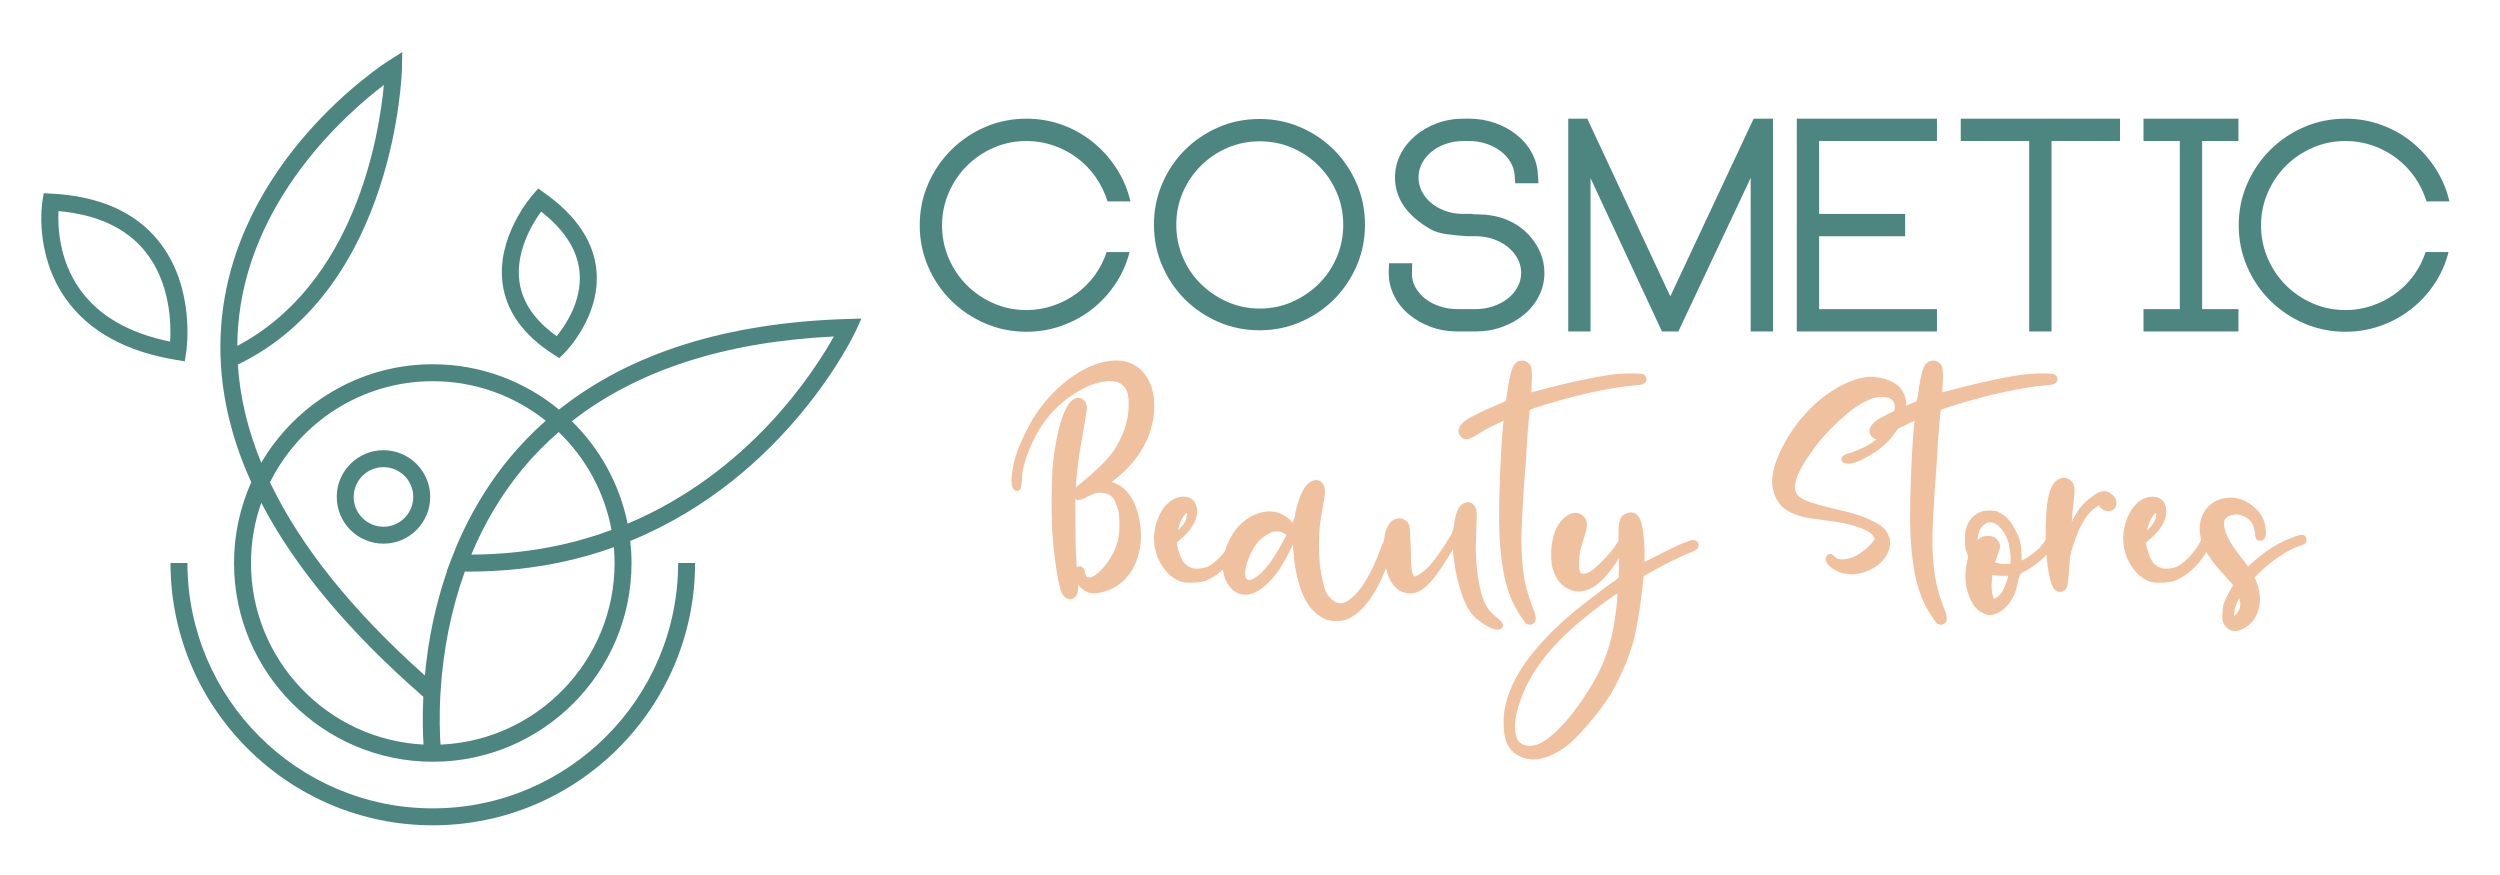 <?xml version="1.0" encoding="utf-8"?>
<!-- Generator: Adobe Illustrator 16.0.0, SVG Export Plug-In . SVG Version: 6.00 Build 0)  -->
<!DOCTYPE svg PUBLIC "-//W3C//DTD SVG 1.1//EN" "http://www.w3.org/Graphics/SVG/1.1/DTD/svg11.dtd">
<svg version="1.1" id="Calque_1" xmlns="http://www.w3.org/2000/svg" xmlns:xlink="http://www.w3.org/1999/xlink" x="0px" y="0px"
	 width="200px" height="70px" viewBox="0 0 200 70" enable-background="new 0 0 200 70" xml:space="preserve">
<g>
	<path fill="#4D8680" d="M34.623,64.669c-10.823,0-19.628-8.807-19.628-19.629h-1.355c0,11.57,9.413,20.984,20.984,20.984
		c11.571,0,20.984-9.414,20.984-20.984H54.25C54.25,55.862,45.445,64.669,34.623,64.669z"/>
	<path fill="#4D8680" d="M67.826,25.518c-9.669,0.283-17.412,2.719-23.105,7.25c-2.749-2.266-6.268-3.628-10.099-3.628
		c-5.845,0-10.958,3.171-13.722,7.88c-1.083-2.638-1.709-5.258-1.872-7.854c12.7-6.15,13.128-23.564,13.131-23.742l0.02-1.257
		l-1.061,0.674c-0.508,0.323-12.457,8.058-13.427,21.262c-0.302,4.116,0.508,8.281,2.409,12.476
		c-0.882,1.975-1.378,4.16-1.378,6.461c0,8.769,7.134,15.9,15.901,15.9s15.899-7.132,15.899-15.9c0-0.598-0.036-1.187-0.1-1.765
		c12.612-5.148,17.981-16.67,18.041-16.8l0.449-0.99L67.826,25.518z M19.042,26.212c0.744-10.186,8.675-17.137,11.669-19.415
		c-0.38,4.061-2.291,15.895-11.725,20.872C18.987,27.183,19.007,26.697,19.042,26.212z M34.623,30.496
		c3.413,0,6.553,1.185,9.036,3.161c-1.034,0.915-1.996,1.903-2.88,2.968v0.002c-1.969,2.377-3.55,5.128-4.702,8.175l0,0
		c-0.001,0.001-0.001,0.002-0.001,0.002l-0.337,0.895h0.021c-0.904,2.621-1.501,5.416-1.772,8.342
		c-5.817-5.19-9.954-10.354-12.39-15.456C23.978,33.795,28.922,30.496,34.623,30.496z M48.922,42.398
		c-1.284,0.474-2.637,0.882-4.07,1.196c-2.285,0.503-4.684,0.763-7.147,0.775c1.059-2.546,2.442-4.855,4.117-6.88
		c0.876-1.057,1.841-2.025,2.875-2.926C46.845,36.632,48.36,39.35,48.922,42.398z M20.078,45.04c0-1.688,0.292-3.309,0.823-4.816
		c2.683,5.147,7.011,10.332,12.964,15.516c-0.083,1.71-0.033,3.045,0.018,3.826C26.205,59.179,20.078,52.812,20.078,45.04z
		 M49.167,45.04c0,7.812-6.19,14.202-13.924,14.529c-0.054-0.771-0.114-2.219-0.007-4.084c0.2-3.458,0.861-6.736,1.952-9.762
		c0.111,0.001,0.222,0.004,0.333,0.004c2.626,0,5.188-0.271,7.624-0.809c1.391-0.306,2.71-0.692,3.965-1.142
		C49.145,44.195,49.167,44.614,49.167,45.04z M50.208,41.894c-0.639-3.176-2.229-6.01-4.458-8.196
		c5.219-4.077,12.234-6.357,20.957-6.779C65.137,29.739,59.964,37.793,50.208,41.894z"/>
	<path fill="#4D8680" d="M14.781,28.905l0.107-0.672c0.034-0.213,0.796-5.252-2.224-8.979c-1.868-2.306-4.749-3.572-8.56-3.765
		l-0.603-0.031l-0.101,0.595c-0.029,0.173-0.687,4.287,1.898,7.899c1.831,2.558,4.794,4.187,8.81,4.843L14.781,28.905z
		 M13.613,27.328c-3.275-0.66-5.695-2.054-7.201-4.15c-1.715-2.387-1.794-5.103-1.73-6.29c3.083,0.272,5.411,1.351,6.922,3.212
		C13.634,22.597,13.696,25.909,13.613,27.328z"/>
	<path fill="#4D8680" d="M44.285,28.358l0.457,0.292l0.386-0.382c0.118-0.117,2.895-2.914,2.593-6.562
		c-0.192-2.339-1.595-4.449-4.167-6.272l-0.495-0.351l-0.404,0.454c-0.121,0.137-2.968,3.393-2.443,7.184
		C40.517,24.926,41.887,26.823,44.285,28.358z M43.288,16.926c1.897,1.48,2.933,3.12,3.081,4.883
		c0.193,2.289-1.16,4.258-1.833,5.083c-1.748-1.243-2.75-2.703-2.98-4.349C41.219,20.141,42.594,17.888,43.288,16.926z"/>
	<path fill="#4D8680" d="M34.416,39.754c0-2.062-1.676-3.738-3.739-3.738c-2.061,0-3.737,1.677-3.737,3.738
		c0,2.063,1.677,3.739,3.737,3.739C32.739,43.493,34.416,41.816,34.416,39.754z M28.295,39.754c0-1.314,1.069-2.382,2.382-2.382
		c1.315,0,2.383,1.067,2.383,2.382c0,1.315-1.068,2.384-2.383,2.384C29.364,42.138,28.295,41.069,28.295,39.754z"/>
</g>
<g>
	<path fill="#4D8680" d="M90.365,20.16c-0.238,0.936-0.619,1.793-1.143,2.571c-0.524,0.778-1.147,1.449-1.87,2.012
		c-0.723,0.564-1.532,1.004-2.429,1.322c-0.896,0.317-1.829,0.476-2.797,0.476c-1.175,0-2.278-0.222-3.31-0.667
		s-1.938-1.052-2.717-1.821c-0.78-0.77-1.395-1.675-1.845-2.714c-0.451-1.04-0.676-2.147-0.676-3.322
		c0-1.174,0.225-2.277,0.676-3.309c0.45-1.032,1.065-1.936,1.845-2.714c0.78-0.777,1.686-1.389,2.717-1.833
		c1.032-0.444,2.135-0.666,3.31-0.666c1,0,1.952,0.165,2.857,0.495c0.904,0.33,1.722,0.79,2.453,1.38
		c0.729,0.591,1.356,1.291,1.881,2.101c0.524,0.81,0.896,1.69,1.119,2.643h-1.833c-0.223-0.714-0.54-1.365-0.953-1.952
		c-0.413-0.587-0.905-1.095-1.476-1.524c-0.571-0.428-1.203-0.761-1.893-1c-0.69-0.238-1.409-0.357-2.155-0.357
		c-0.937,0-1.813,0.178-2.631,0.535c-0.818,0.356-1.532,0.839-2.143,1.45s-1.095,1.327-1.452,2.151
		c-0.357,0.824-0.536,1.695-0.536,2.614c0,0.935,0.179,1.814,0.536,2.639c0.357,0.824,0.841,1.541,1.452,2.15
		c0.611,0.61,1.325,1.094,2.143,1.45c0.817,0.356,1.694,0.535,2.631,0.535c0.729,0,1.432-0.115,2.107-0.345
		c0.674-0.23,1.293-0.548,1.857-0.952c0.563-0.405,1.056-0.893,1.476-1.464c0.42-0.572,0.742-1.199,0.964-1.881H90.365z"/>
	<path fill="#4D8680" d="M100.769,9.518c1.159,0,2.251,0.222,3.273,0.666c1.024,0.445,1.917,1.048,2.679,1.81
		c0.763,0.762,1.365,1.659,1.811,2.69c0.443,1.032,0.666,2.127,0.666,3.286c0,1.175-0.223,2.274-0.666,3.297
		c-0.445,1.024-1.048,1.917-1.811,2.679c-0.762,0.762-1.654,1.365-2.679,1.81c-1.022,0.444-2.114,0.667-3.273,0.667
		c-1.174,0-2.273-0.222-3.297-0.667c-1.024-0.444-1.917-1.048-2.679-1.81s-1.365-1.654-1.81-2.679
		c-0.445-1.023-0.667-2.123-0.667-3.297c0-1.159,0.222-2.254,0.667-3.286c0.444-1.032,1.047-1.929,1.81-2.69s1.655-1.365,2.679-1.81
		C98.495,9.739,99.594,9.518,100.769,9.518z M100.78,24.684c0.919,0,1.783-0.178,2.591-0.535c0.809-0.356,1.518-0.835,2.127-1.438
		c0.611-0.602,1.09-1.311,1.438-2.127c0.348-0.816,0.523-1.683,0.523-2.602s-0.176-1.782-0.523-2.59
		c-0.349-0.809-0.827-1.517-1.438-2.127c-0.609-0.61-1.318-1.089-2.127-1.438c-0.808-0.348-1.672-0.522-2.591-0.522
		c-0.918,0-1.782,0.174-2.59,0.522c-0.808,0.349-1.517,0.828-2.127,1.438c-0.61,0.61-1.089,1.319-1.438,2.127
		c-0.348,0.808-0.522,1.671-0.522,2.59s0.174,1.786,0.522,2.602c0.349,0.816,0.828,1.525,1.438,2.127
		c0.61,0.602,1.319,1.082,2.127,1.438C98.998,24.505,99.862,24.684,100.78,24.684z"/>
	<path fill="#4D8680" d="M120.899,17.743c0.549,0.278,1.016,0.627,1.404,1.047c0.389,0.421,0.695,0.889,0.916,1.405
		c0.224,0.516,0.335,1.06,0.335,1.631c0,0.651-0.145,1.262-0.431,1.833c-0.283,0.571-0.676,1.068-1.176,1.488
		c-0.5,0.421-1.084,0.754-1.751,1c-0.668,0.247-1.381,0.369-2.144,0.369h-1.451c-0.763,0-1.477-0.123-2.144-0.369
		c-0.668-0.246-1.25-0.579-1.75-1c-0.5-0.42-0.893-0.917-1.179-1.488c-0.285-0.571-0.429-1.182-0.429-1.833v-0.096l0.024-0.667
		h1.856l-0.023,0.762c-0.017,0.397,0.072,0.773,0.262,1.13c0.19,0.357,0.452,0.667,0.786,0.929c0.333,0.262,0.722,0.469,1.166,0.619
		c0.443,0.151,0.921,0.226,1.43,0.226h1.451c0.492,0,0.96-0.075,1.406-0.226c0.444-0.15,0.832-0.357,1.165-0.619
		c0.335-0.262,0.595-0.571,0.786-0.929c0.19-0.357,0.285-0.733,0.285-1.13c0-0.396-0.095-0.774-0.285-1.131
		c-0.191-0.357-0.451-0.67-0.786-0.94c-0.333-0.27-0.721-0.479-1.165-0.631c-0.446-0.15-0.914-0.226-1.406-0.226h-0.047h-0.237
		h-0.381c-0.493-0.032-1.025-0.083-1.597-0.155c-0.57-0.071-1.04-0.218-1.405-0.44c-1.855-1.08-2.785-2.452-2.785-4.119
		c0-0.635,0.144-1.238,0.429-1.81c0.286-0.572,0.679-1.071,1.179-1.5c0.5-0.428,1.083-0.766,1.75-1.012
		c0.667-0.246,1.381-0.368,2.144-0.368h0.428c0.73,0,1.421,0.115,2.071,0.345c0.651,0.23,1.226,0.543,1.726,0.94
		c0.5,0.397,0.902,0.869,1.202,1.417c0.302,0.548,0.47,1.131,0.5,1.75l0.049,0.714h-1.858l-0.046-0.643
		c-0.033-0.381-0.146-0.738-0.347-1.071c-0.197-0.333-0.463-0.623-0.798-0.869c-0.332-0.246-0.714-0.44-1.142-0.583
		s-0.881-0.214-1.357-0.214h-0.428c-0.51,0-0.981,0.076-1.417,0.226c-0.438,0.151-0.817,0.357-1.144,0.619
		c-0.325,0.261-0.583,0.571-0.773,0.928c-0.191,0.357-0.286,0.734-0.286,1.131c0,0.397,0.088,0.77,0.263,1.119
		c0.174,0.35,0.416,0.655,0.726,0.917c0.309,0.262,0.674,0.473,1.095,0.631c0.421,0.159,0.869,0.247,1.347,0.262h0.118h0.049h0.714
		v0.024c0.793,0.016,1.207,0.04,1.237,0.071h0.071C119.753,17.287,120.353,17.466,120.899,17.743z"/>
	<path fill="#4D8680" d="M141.839,9.494v17.023h-1.785V14.231l-5.785,12.285h-1.312l-5.713-12.261v12.261h-1.785V9.494h1.522
		l6.644,14.214l6.666-14.214H141.839z"/>
	<path fill="#4D8680" d="M143.743,9.494h11.214v1.786h-9.428v5.833h6.882v1.786h-6.882v5.833h9.428v1.786h-11.214V9.494z"/>
	<path fill="#4D8680" d="M156.861,9.494h12.739v1.786h-5.478v15.237h-1.786V11.279h-5.476V9.494z"/>
	<path fill="#4D8680" d="M176.172,11.279v13.452h2.904v1.786h-7.595v-1.786h2.904V11.279h-2.904V9.494h7.595v1.786H176.172z"/>
	<path fill="#4D8680" d="M195.884,20.16c-0.237,0.936-0.618,1.793-1.142,2.571c-0.523,0.778-1.146,1.449-1.869,2.012
		c-0.724,0.564-1.532,1.004-2.428,1.322c-0.897,0.317-1.83,0.476-2.799,0.476c-1.175,0-2.276-0.222-3.31-0.667
		c-1.032-0.444-1.937-1.052-2.718-1.821c-0.778-0.77-1.395-1.675-1.844-2.714c-0.451-1.04-0.677-2.147-0.677-3.322
		c0-1.174,0.226-2.277,0.677-3.309c0.449-1.032,1.065-1.936,1.844-2.714c0.781-0.777,1.686-1.389,2.718-1.833
		c1.033-0.444,2.135-0.666,3.31-0.666c0.999,0,1.952,0.165,2.857,0.495c0.904,0.33,1.723,0.79,2.453,1.38
		c0.729,0.591,1.357,1.291,1.881,2.101c0.522,0.81,0.895,1.69,1.118,2.643h-1.832c-0.224-0.714-0.54-1.365-0.953-1.952
		c-0.414-0.587-0.905-1.095-1.477-1.524c-0.572-0.428-1.202-0.761-1.893-1c-0.691-0.238-1.409-0.357-2.155-0.357
		c-0.936,0-1.814,0.178-2.63,0.535c-0.818,0.356-1.532,0.839-2.144,1.45c-0.612,0.61-1.096,1.327-1.451,2.151
		c-0.358,0.824-0.537,1.695-0.537,2.614c0,0.935,0.179,1.814,0.537,2.639c0.355,0.824,0.839,1.541,1.451,2.15
		c0.611,0.61,1.325,1.094,2.144,1.45c0.815,0.356,1.694,0.535,2.63,0.535c0.729,0,1.432-0.115,2.108-0.345
		c0.674-0.23,1.293-0.548,1.855-0.952c0.565-0.405,1.056-0.893,1.477-1.464c0.421-0.572,0.741-1.199,0.965-1.881H195.884z"/>
</g>
<g>
	<path fill="#EFC19E" stroke="#EFC19E" stroke-width="0.5" stroke-miterlimit="10" d="M87.221,47.18
		c-0.295-0.074-0.591-0.295-0.738-0.516s-0.258-0.553-0.258-0.811c0-0.188,0.037-0.295,0.147-0.295h0.037
		c0.074,0.037,0.111,0.07,0.111,0.107c0.073,0.371,0.11,0.482,0.221,0.629c0.111,0.111,0.222,0.148,0.37,0.148
		c0.073,0,0.184,0,0.369-0.074c0.665-0.258,1.551-1.365,1.994-2.438c0.258-0.699,0.332-1.143,0.332-2.029
		c0-0.885-0.111-1.328-0.369-1.883c-0.258-0.592-0.775-0.85-1.439-0.85c-0.295,0-0.443,0.037-1.034,0.297
		c-0.406,0.223-0.59,0.295-0.701,0.295l-0.111-0.072c-0.073-0.037-0.147-0.148-0.147-0.186c0-0.109,0.074-0.184,0.775-0.775
		c1.846-1.551,2.51-2.324,3.027-3.396c0.258-0.479,0.517-1.181,0.627-1.809c0.074-0.331,0.111-0.738,0.111-1.144
		c0-0.443-0.037-0.811-0.111-1.033c-0.11-0.406-0.369-0.701-0.738-0.922c-0.221-0.111-0.553-0.185-0.922-0.185
		c-0.259,0-0.591,0.037-0.886,0.11c-1.403,0.333-3.101,1.477-4.171,2.768c-0.96,1.146-1.809,2.917-2.104,4.317
		c-0.074,0.258-0.11,0.703-0.11,0.998c-0.038,0.441-0.038,0.553-0.111,0.59h-0.037c-0.111,0-0.185-0.221-0.185-0.553
		c0-0.553,0.147-1.439,0.443-2.253c0.221-0.663,0.959-2.213,1.402-2.841c1.661-2.546,4.245-4.281,6.238-4.281
		c0.185,0,0.37,0,0.554,0.037c1.476,0.259,2.288,1.624,2.288,3.323c0,1.144-0.333,2.436-1.107,3.617
		c-0.517,0.812-1.292,1.622-2.215,2.288l-0.443,0.369l0.295,0.037c1.808,0.258,2.399,2.547,2.399,4.098v0.146
		c-0.037,1.625-0.775,3.285-2.362,3.949c-0.369,0.146-0.812,0.258-1.144,0.258L87.221,47.18z M85.412,47.625
		c-0.073-0.037-0.147-0.148-0.221-0.258c-0.295-0.592-0.628-2.807-0.775-5.096L84.378,40.5c0-1.33,0.037-2.844,0.111-3.469
		c0.332-2.879,0.997-4.799,1.698-4.946h0.111c0.222,0,0.406,0.222,0.406,0.553l-0.222,1.44c-0.517,2.804-0.701,4.134-0.701,6.605
		v1.293c0,1.365,0.037,2.658,0.148,3.914c0.073,0.553,0.073,0.885,0.073,1.105c0,0.334-0.037,0.443-0.148,0.555
		c-0.11,0.111-0.147,0.146-0.221,0.146C85.56,47.697,85.523,47.662,85.412,47.625z"/>
	<path fill="#EFC19E" stroke="#EFC19E" stroke-width="0.5" stroke-miterlimit="10" d="M94.563,46.295
		c-0.959-0.332-1.735-1.365-1.956-2.658l-0.037-0.59c0-0.258,0.037-0.555,0.11-0.887c0.333-1.326,1.107-2.176,1.993-2.176
		c0.517,0,0.812,0.295,0.849,0.85v0.107c0,0.225-0.074,0.445-0.147,0.666c-0.111,0.221-0.259,0.443-0.406,0.664
		c-0.222,0.26-0.443,0.48-0.702,0.701l-0.258,0.223c-0.037,0.037-0.11,0.072-0.11,0.146c0,0.48,0.295,1.439,0.664,1.883
		c0.147,0.146,0.37,0.334,0.517,0.371c0.295,0.146,0.332,0.146,0.812,0.146c0.443-0.037,0.554-0.076,0.849-0.184
		c0.702-0.371,1.513-1.219,1.993-2.143c0.185-0.332,0.295-0.516,0.369-0.516l0.074,0.072l0.037,0.074
		c0,0.111-0.111,0.332-0.295,0.664c-0.554,1.182-1.551,2.105-2.547,2.51c-0.295,0.111-0.701,0.148-1.07,0.148
		C95.006,46.369,94.748,46.369,94.563,46.295z M94.674,42.346c0.332-0.369,0.479-0.664,0.517-1.033l0.038-0.146
		c0-0.148-0.038-0.262-0.148-0.332l-0.147-0.076c-0.111,0-0.222,0.113-0.295,0.184c-0.443,0.52-0.628,1.219-0.738,1.848v0.221
		C94.195,42.826,94.379,42.643,94.674,42.346z"/>
	<path fill="#EFC19E" stroke="#EFC19E" stroke-width="0.5" stroke-miterlimit="10" d="M106.263,49.359
		c-0.479-0.148-1.032-0.59-1.402-1.145c-0.702-0.998-1.181-3.064-1.181-5.131v-0.592c-1.145,2.326-1.439,2.99-2.362,3.914
		c-0.628,0.627-1.182,0.924-1.698,0.924c-0.333,0-0.59-0.113-0.849-0.334c-0.443-0.406-0.702-1.033-0.702-1.734
		c0-0.848,0.333-1.809,0.923-2.656c0.664-0.887,1.624-1.439,2.583-1.439c0.479,0,0.849,0.146,1.256,0.441
		c0.295,0.184,0.441,0.479,0.441,0.701v0.109c-0.037,0.113-0.073,0.15-0.146,0.15c-0.074,0-0.186-0.037-0.295-0.113
		c-0.223-0.146-0.296-0.184-0.665-0.184c-0.407,0-0.479,0.037-0.812,0.221c-0.776,0.371-1.403,1.182-1.81,2.4
		c-0.11,0.369-0.184,0.703-0.184,0.998s0.074,0.516,0.258,0.662c0.073,0.074,0.185,0.111,0.296,0.111
		c0.517,0,1.365-0.701,2.03-1.697c0.699-0.998,1.809-3.176,1.881-3.58c0.074-0.703,0.444-1.771,0.739-2.217
		c0.221-0.332,0.517-0.516,0.737-0.516c0.259,0,0.443,0.258,0.443,0.666v0.184l-0.185,1.143c-0.222,1.109-0.295,1.846-0.295,3.064
		c0,1.145,0.11,2.031,0.331,2.916c0.148,0.74,0.295,0.998,0.628,1.365c0.332,0.369,0.665,0.518,0.997,0.518
		c0.184,0,0.37-0.037,0.591-0.148c0.37-0.146,1.106-0.885,1.439-1.439c0.516-0.736,1.069-1.918,1.551-3.248l0.295-0.664l0.109-0.037
		c0.074,0,0.111,0.037,0.149,0.111v0.037c0,0.184-0.37,1.402-0.74,2.324c-0.736,1.922-1.771,3.285-2.729,3.766
		c-0.369,0.186-0.481,0.186-0.886,0.223C106.67,49.434,106.411,49.396,106.263,49.359z"/>
	<path fill="#EFC19E" stroke="#EFC19E" stroke-width="0.5" stroke-miterlimit="10" d="M119.437,50.023
		c-0.441-0.148-1.144-0.664-1.439-0.996c-0.736-0.813-1.401-3.102-1.514-5.133v-0.848c-1.29,2.178-2.139,3.543-3.062,4.023
		c-0.296,0.146-0.37,0.146-0.702,0.146c-0.296-0.037-0.442-0.074-0.628-0.184c-0.737-0.48-1.106-1.514-1.106-3.211
		c0-0.738,0-0.922,0.111-1.254c0.184-0.555,0.479-0.85,0.812-0.85c0.11,0,0.184,0,0.295,0.072c0.333,0.148,0.333,0.223,0.407,1.994
		c0,1.549,0.072,2.141,0.295,2.473c0.035,0.074,0.109,0.111,0.221,0.111c0.37,0,1.07-0.479,1.698-1.256
		c0.295-0.369,0.96-1.328,1.401-2.066c0.224-0.404,0.258-0.516,0.333-0.924c0.111-0.922,0.295-1.439,0.628-1.623
		c0.074-0.037,0.184-0.074,0.258-0.074c0.148,0,0.295,0.111,0.369,0.295c0.075,0.113,0.075,0.184,0.075,0.48l-0.075,2.73
		l0.037,0.961c0.109,1.588,0.405,2.99,0.849,3.727c0.146,0.297,0.554,0.74,0.998,1.072c0.184,0.146,0.295,0.295,0.295,0.332
		c0,0.072-0.074,0.109-0.148,0.109C119.732,50.133,119.586,50.096,119.437,50.023z"/>
	<path fill="#EFC19E" stroke="#EFC19E" stroke-width="0.5" stroke-miterlimit="10" d="M122.241,49.691l-0.37-0.518
		c-1.032-1.549-1.477-3.248-1.66-6.236l-0.037-1.367c0-2.029,0.111-5.166,0.295-7.233l0.112-1.108l-1.81,0.886l-0.849,0.517
		c-0.295,0.185-0.481,0.258-0.59,0.258c-0.149,0-0.222-0.036-0.296-0.148c-0.074-0.073-0.111-0.147-0.111-0.258
		c0-0.185,0.148-0.406,0.444-0.628c0.332-0.258,1.622-0.886,2.546-1.254c0.406-0.185,0.702-0.295,0.739-0.333
		c0.035,0,0.072-0.295,0.146-0.627c0.111-0.959,0.295-1.809,0.444-2.141c0.108-0.222,0.184-0.295,0.33-0.37l0.223-0.037
		c0.146,0,0.259,0.074,0.367,0.185c0.112,0.111,0.112,0.147,0.149,0.775l-0.074,1.661l0.739-0.185
		c1.623-0.443,3.395-0.886,5.387-1.218c0.556-0.11,1.035-0.147,1.81-0.184c1.071,0,1.255,0,1.292,0.147v0.074
		c0,0.148-0.184,0.185-0.627,0.222c-2.142,0.184-5.021,0.812-8.194,1.846c-0.481,0.185-0.481,0.185-0.516,0.368
		c-0.037,0.259-0.261,2.732-0.296,3.876l-0.186,2.471c-0.109,1.885-0.184,3.064-0.184,4.063c0,0.773,0.037,1.439,0.109,2.213
		c0.148,1.33,0.406,2.217,0.851,3.398c0.146,0.295,0.184,0.516,0.184,0.662c0,0.111,0,0.186-0.074,0.223l-0.146,0.037
		L122.241,49.691z"/>
	<path fill="#EFC19E" stroke="#EFC19E" stroke-width="0.5" stroke-miterlimit="10" d="M122.313,60.469
		c-0.367-0.037-0.995-0.332-1.253-0.666c-0.369-0.404-0.519-1.068-0.519-1.992v-0.295c0.037-0.994,0.37-2.066,0.998-3.248
		c1.034-1.881,3.027-4.023,5.464-5.869c1.181-0.922,1.918-1.477,2.325-1.734l0.404-0.332l0.074-2.547
		c-0.665,0.924-0.702,1.182-1.439,2.031c-0.665,0.811-1.401,1.254-2.066,1.254c-0.259,0-0.517-0.074-0.739-0.186
		c-0.591-0.295-0.921-0.811-1.145-1.586c-0.037-0.295-0.072-0.443-0.072-0.738v-0.408c0.035-1.105,0.368-2.029,0.921-2.508
		c0.296-0.258,0.556-0.369,0.776-0.369c0.184,0,0.333,0.074,0.479,0.221c0.111,0.111,0.186,0.26,0.186,0.443
		c0,0.221-0.074,0.479-0.186,0.887c-0.37,1.105-0.442,1.514-0.442,2.178v0.221c0,0.666,0.185,0.924,0.628,0.924h0.072
		c0.444-0.074,0.813-0.295,1.514-1.035c0.481-0.441,0.812-0.848,1.072-1.219l0.367-0.59v-0.662c0-0.961,0.111-1.256,0.554-1.367
		l0.186-0.037c0.332,0,0.554,0.332,0.665,0.959c0.109,0.48,0.184,1.66,0.184,2.363l-0.037,0.811
		c0.923-0.441,2.474-1.289,3.469-1.697c0.333-0.146,0.554-0.221,0.702-0.221c0.112,0,0.184,0.037,0.184,0.146
		c0,0.111-0.037,0.186-0.59,0.406c-0.737,0.297-2.104,0.961-3.063,1.514c-0.481,0.26-0.702,0.406-0.739,0.48l-0.074,0.701
		c-0.146,1.514-0.479,3.619-0.774,4.65c-0.407,1.439-1.145,3.027-1.809,4.135c-0.961,1.514-2.658,3.469-3.544,4.096
		c-0.849,0.592-1.66,0.924-2.399,0.924L122.313,60.469z M123.053,59.803c1.106-0.404,2.62-1.918,4.022-4.096
		c1.625-2.51,2.253-4.43,2.548-7.75l0.037-0.961c-0.037,0-1.181,0.775-2.104,1.477c-3.285,2.51-5.168,4.762-6.129,7.383
		c-0.33,0.887-0.479,1.623-0.479,2.213c0,0.445,0.037,0.777,0.184,1.109c0.223,0.479,0.665,0.738,1.256,0.738
		C122.573,59.916,122.831,59.879,123.053,59.803z"/>
	<path fill="#EFC19E" stroke="#EFC19E" stroke-width="0.5" stroke-miterlimit="10" d="M147.52,45.629
		c-0.554-0.146-1.145-0.553-1.219-0.848v-0.072c0-0.074,0.037-0.148,0.112-0.148l0.146,0.111c0.186,0.221,0.48,0.332,0.813,0.332
		c0.367,0,0.812-0.111,1.253-0.332c0.739-0.406,1.588-1.219,1.588-1.588c0-0.146-0.221-0.479-0.406-0.629
		c-0.663-0.479-1.844-0.848-3.653-1.068c-1.846-0.221-2.216-0.332-2.878-0.666c-0.777-0.369-1.256-1.254-1.256-2.213l0.037-0.48
		c0.184-1.219,1.032-2.915,2.177-4.318c1.625-1.993,3.876-3.321,5.538-3.321l0.591,0.073c0.516,0.111,1.032,0.333,1.327,0.59
		c0.258,0.222,0.517,0.738,0.554,1.108v0.147c0,0.332-0.109,0.849-0.333,1.292c-0.59,1.255-1.514,2.177-2.878,2.843
		c-0.554,0.295-0.886,0.404-1.145,0.404h-0.111c-0.184-0.037-0.221-0.037-0.221-0.109c0-0.074,0.111-0.148,0.628-0.295
		c0.665-0.224,1.364-0.555,1.809-0.886c0.995-0.701,1.847-2.179,1.847-3.027l-0.038-0.258c-0.074-0.333-0.369-0.627-0.702-0.701
		l-0.516-0.075c-1.145,0-2.549,0.849-4.283,2.621c-0.737,0.739-1.181,1.292-1.809,2.214c-0.774,1.144-1.144,1.993-1.144,2.62
		c0,0.445,0.186,0.813,0.553,1.07c0.444,0.295,1.146,0.555,3.248,1.035c1.146,0.258,1.884,0.516,2.549,0.848
		s0.886,0.516,1.106,0.924c0.148,0.332,0.148,0.369,0.148,0.701c-0.074,0.518-0.26,0.922-0.627,1.254
		c-0.519,0.553-1.439,0.924-2.253,0.924L147.52,45.629z"/>
	<path fill="#EFC19E" stroke="#EFC19E" stroke-width="0.5" stroke-miterlimit="10" d="M155.122,49.691l-0.369-0.518
		c-1.035-1.549-1.477-3.248-1.66-6.236l-0.037-1.367c0-2.029,0.109-5.166,0.295-7.233l0.109-1.108l-1.809,0.886l-0.849,0.517
		c-0.296,0.185-0.479,0.258-0.591,0.258c-0.146,0-0.221-0.036-0.295-0.148c-0.072-0.073-0.109-0.147-0.109-0.258
		c0-0.185,0.146-0.406,0.441-0.628c0.332-0.258,1.625-0.886,2.549-1.254c0.404-0.185,0.699-0.295,0.736-0.333
		c0.037,0,0.074-0.295,0.149-0.627c0.109-0.959,0.295-1.809,0.441-2.141c0.111-0.222,0.184-0.295,0.332-0.37l0.222-0.037
		c0.148,0,0.258,0.074,0.369,0.185s0.111,0.147,0.146,0.775l-0.072,1.661l0.737-0.185c1.625-0.443,3.397-0.886,5.39-1.218
		c0.554-0.11,1.032-0.147,1.809-0.184c1.07,0,1.256,0,1.291,0.147v0.074c0,0.148-0.184,0.185-0.626,0.222
		c-2.141,0.184-5.02,0.812-8.195,1.846c-0.479,0.185-0.479,0.185-0.517,0.368c-0.037,0.259-0.258,2.732-0.295,3.876l-0.184,2.471
		c-0.112,1.885-0.187,3.064-0.187,4.063c0,0.773,0.037,1.439,0.111,2.213c0.146,1.33,0.407,2.217,0.849,3.398
		c0.149,0.295,0.185,0.516,0.185,0.662c0,0.111,0,0.186-0.072,0.223l-0.149,0.037L155.122,49.691z"/>
	<path fill="#EFC19E" stroke="#EFC19E" stroke-width="0.5" stroke-miterlimit="10" d="M158.922,48.916l-0.404-0.223
		c-0.628-0.441-1.035-1.551-1.035-2.656c0-0.408,0.074-0.85,0.187-1.256l0.034-0.221l-0.109-0.441
		c-0.148-0.297-0.148-0.408-0.148-0.924c0-0.48,0-0.664,0.111-0.924c0.146-0.48,0.442-0.811,0.849-1.033
		c0.259-0.109,0.37-0.146,0.774-0.146c0.37,0,0.481,0.037,0.665,0.146c0.517,0.258,0.849,0.627,1.182,1.33
		c0.332,0.59,0.406,0.922,0.443,1.846c0,0.441,0.037,0.773,0.072,0.773c0.111,0,0.776-0.332,1.146-0.627
		c0.516-0.369,0.921-0.813,1.29-1.402c0.112-0.186,0.221-0.332,0.296-0.332c0.037,0,0.074,0.074,0.074,0.111
		c0,0.221-0.296,0.699-0.739,1.182c-0.517,0.59-1.182,1.068-1.734,1.363c-0.849,0.371-0.517,1.033-0.995,2.068
		c-0.407,0.848-1.109,1.402-1.735,1.402L158.922,48.916z M161.063,45.299c0.037-0.037,0.037-0.369,0.037-0.775
		c-0.074-0.85-0.149-1.256-0.444-1.846c-0.404-0.738-0.921-1.145-1.439-1.145c-0.146,0-0.295,0.037-0.441,0.111
		c-0.481,0.258-0.812,0.811-0.812,1.514l0.035,0.295l0.074,0.258c0.258-0.258,0.406-0.479,0.665-0.553l0.258-0.037
		c0.184,0,0.37,0.037,0.444,0.074c0.146,0.072,0.33,0.367,0.33,0.516l-0.479,1.439c0.37,0.148,0.665,0.221,1.256,0.221
		C160.805,45.371,161.026,45.371,161.063,45.299z M159.771,48.066c0.186-0.074,0.481-0.369,0.665-0.664
		c0.148-0.297,0.444-1.033,0.516-1.439l0.037-0.146c-0.886,0-1.29,0-1.585-0.074l-0.149-0.037c-0.109,0-0.109,0.148-0.146,0.59
		l-0.037,0.48c0,0.555,0.109,1.107,0.258,1.291c0.038,0.037,0.112,0.074,0.185,0.074C159.624,48.141,159.698,48.104,159.771,48.066z
		"/>
	<path fill="#EFC19E" stroke="#EFC19E" stroke-width="0.5" stroke-miterlimit="10" d="M164.569,46.996
		c-0.261-0.221-0.481-1.217-0.628-2.805l-0.037-1.254c0-0.924,0.037-1.996,0.109-2.512c0.148-1.256,0.481-1.846,1.034-1.955h0.075
		c0.184,0,0.404,0.146,0.516,0.332c0.037,0.109,0.074,0.221,0.074,0.441c0,0.26-0.037,0.74-0.148,1.551l-0.146,1.848v0.59
		c0.554-1.625,1.144-2.658,2.03-3.248c0.369-0.295,0.627-0.443,0.886-0.443c0.146,0,0.295,0.074,0.479,0.221
		c0.187,0.148,0.258,0.332,0.258,0.48c0,0.221-0.146,0.404-0.404,0.404c-0.223,0-0.444-0.146-0.553-0.367l-0.112-0.186
		c-0.997,0.516-1.734,1.33-2.474,3.729c-0.184,0.592-0.184,0.775-0.258,1.773c-0.037,0.625-0.109,1.18-0.146,1.289
		c-0.075,0.148-0.187,0.221-0.333,0.221C164.716,47.105,164.642,47.07,164.569,46.996z"/>
	<path fill="#EFC19E" stroke="#EFC19E" stroke-width="0.5" stroke-miterlimit="10" d="M172.096,46.295
		c-0.958-0.332-1.734-1.365-1.955-2.658l-0.037-0.59c0-0.258,0.037-0.555,0.111-0.887c0.332-1.326,1.106-2.176,1.992-2.176
		c0.517,0,0.812,0.295,0.849,0.85v0.107c0,0.225-0.074,0.445-0.146,0.666c-0.111,0.221-0.258,0.443-0.406,0.664
		c-0.221,0.26-0.442,0.48-0.702,0.701l-0.259,0.223c-0.037,0.037-0.109,0.072-0.109,0.146c0,0.48,0.296,1.439,0.663,1.883
		c0.148,0.146,0.37,0.334,0.519,0.371c0.295,0.146,0.332,0.146,0.812,0.146c0.441-0.037,0.554-0.076,0.849-0.184
		c0.702-0.371,1.514-1.219,1.992-2.143c0.187-0.332,0.296-0.516,0.37-0.516l0.074,0.072l0.037,0.074
		c0,0.111-0.111,0.332-0.295,0.664c-0.554,1.182-1.551,2.105-2.549,2.51c-0.295,0.111-0.699,0.148-1.069,0.148
		C172.54,46.369,172.282,46.369,172.096,46.295z M172.207,42.346c0.333-0.369,0.479-0.664,0.517-1.033l0.037-0.146
		c0-0.148-0.037-0.262-0.146-0.332l-0.148-0.076c-0.109,0-0.222,0.113-0.296,0.184c-0.441,0.52-0.628,1.219-0.737,1.848v0.221
		C171.729,42.826,171.912,42.643,172.207,42.346z"/>
	<path fill="#EFC19E" stroke="#EFC19E" stroke-width="0.5" stroke-miterlimit="10" d="M178.592,50.207
		c-0.221-0.074-0.443-0.332-0.516-0.516c-0.037-0.111-0.037-0.258-0.037-0.443c0-0.258,0.037-0.555,0.071-0.813
		c0.075-0.258,0.444-0.996,0.702-1.402l0.112-0.223c-0.149-0.258-0.074-0.184-0.923-1.105c-1.293-1.402-1.772-2.363-1.772-3.396
		c0-1.18,0.737-2.066,1.847-2.215l0.367-0.037c0.628,0,1.256,0.258,1.809,0.777c0.444,0.404,0.665,0.848,0.739,1.4l0.037,0.408
		c0,0.258-0.074,0.367-0.223,0.367c-0.109,0-0.146-0.037-0.146-0.367c-0.074-0.52-0.221-0.887-0.481-1.182
		c-0.33-0.332-0.849-0.557-1.29-0.557l-0.296,0.037c-0.628,0.113-0.923,0.445-0.923,0.998l0.037,0.295
		c0.109,0.629,0.442,1.256,1.182,2.252l0.665,0.848l0.258,0.371c1.181-1.107,2.104-1.883,3.689-2.473
		c0.333-0.148,0.517-0.186,0.665-0.186c0.074,0,0.112,0.037,0.112,0.111v0.074c0,0.072-0.149,0.146-0.333,0.184
		c-0.997,0.332-2.325,1.182-3.396,2.25l-0.479,0.482c0.221,0.441,0.442,1.031,0.479,1.66v0.148c0,0.662-0.259,1.328-0.665,1.734
		c-0.33,0.332-0.812,0.553-1.107,0.553L178.592,50.207z M178.997,49.396c0.295-0.295,0.48-0.666,0.48-1.109l-0.037-0.258
		c-0.037-0.184-0.111-0.441-0.184-0.59l-0.074-0.184c-0.407,0.736-0.702,1.254-0.702,1.883c0,0.146,0.037,0.295,0.074,0.367
		c0.037,0.074,0.111,0.111,0.146,0.111C178.813,49.617,178.888,49.543,178.997,49.396z"/>
</g>
</svg>
